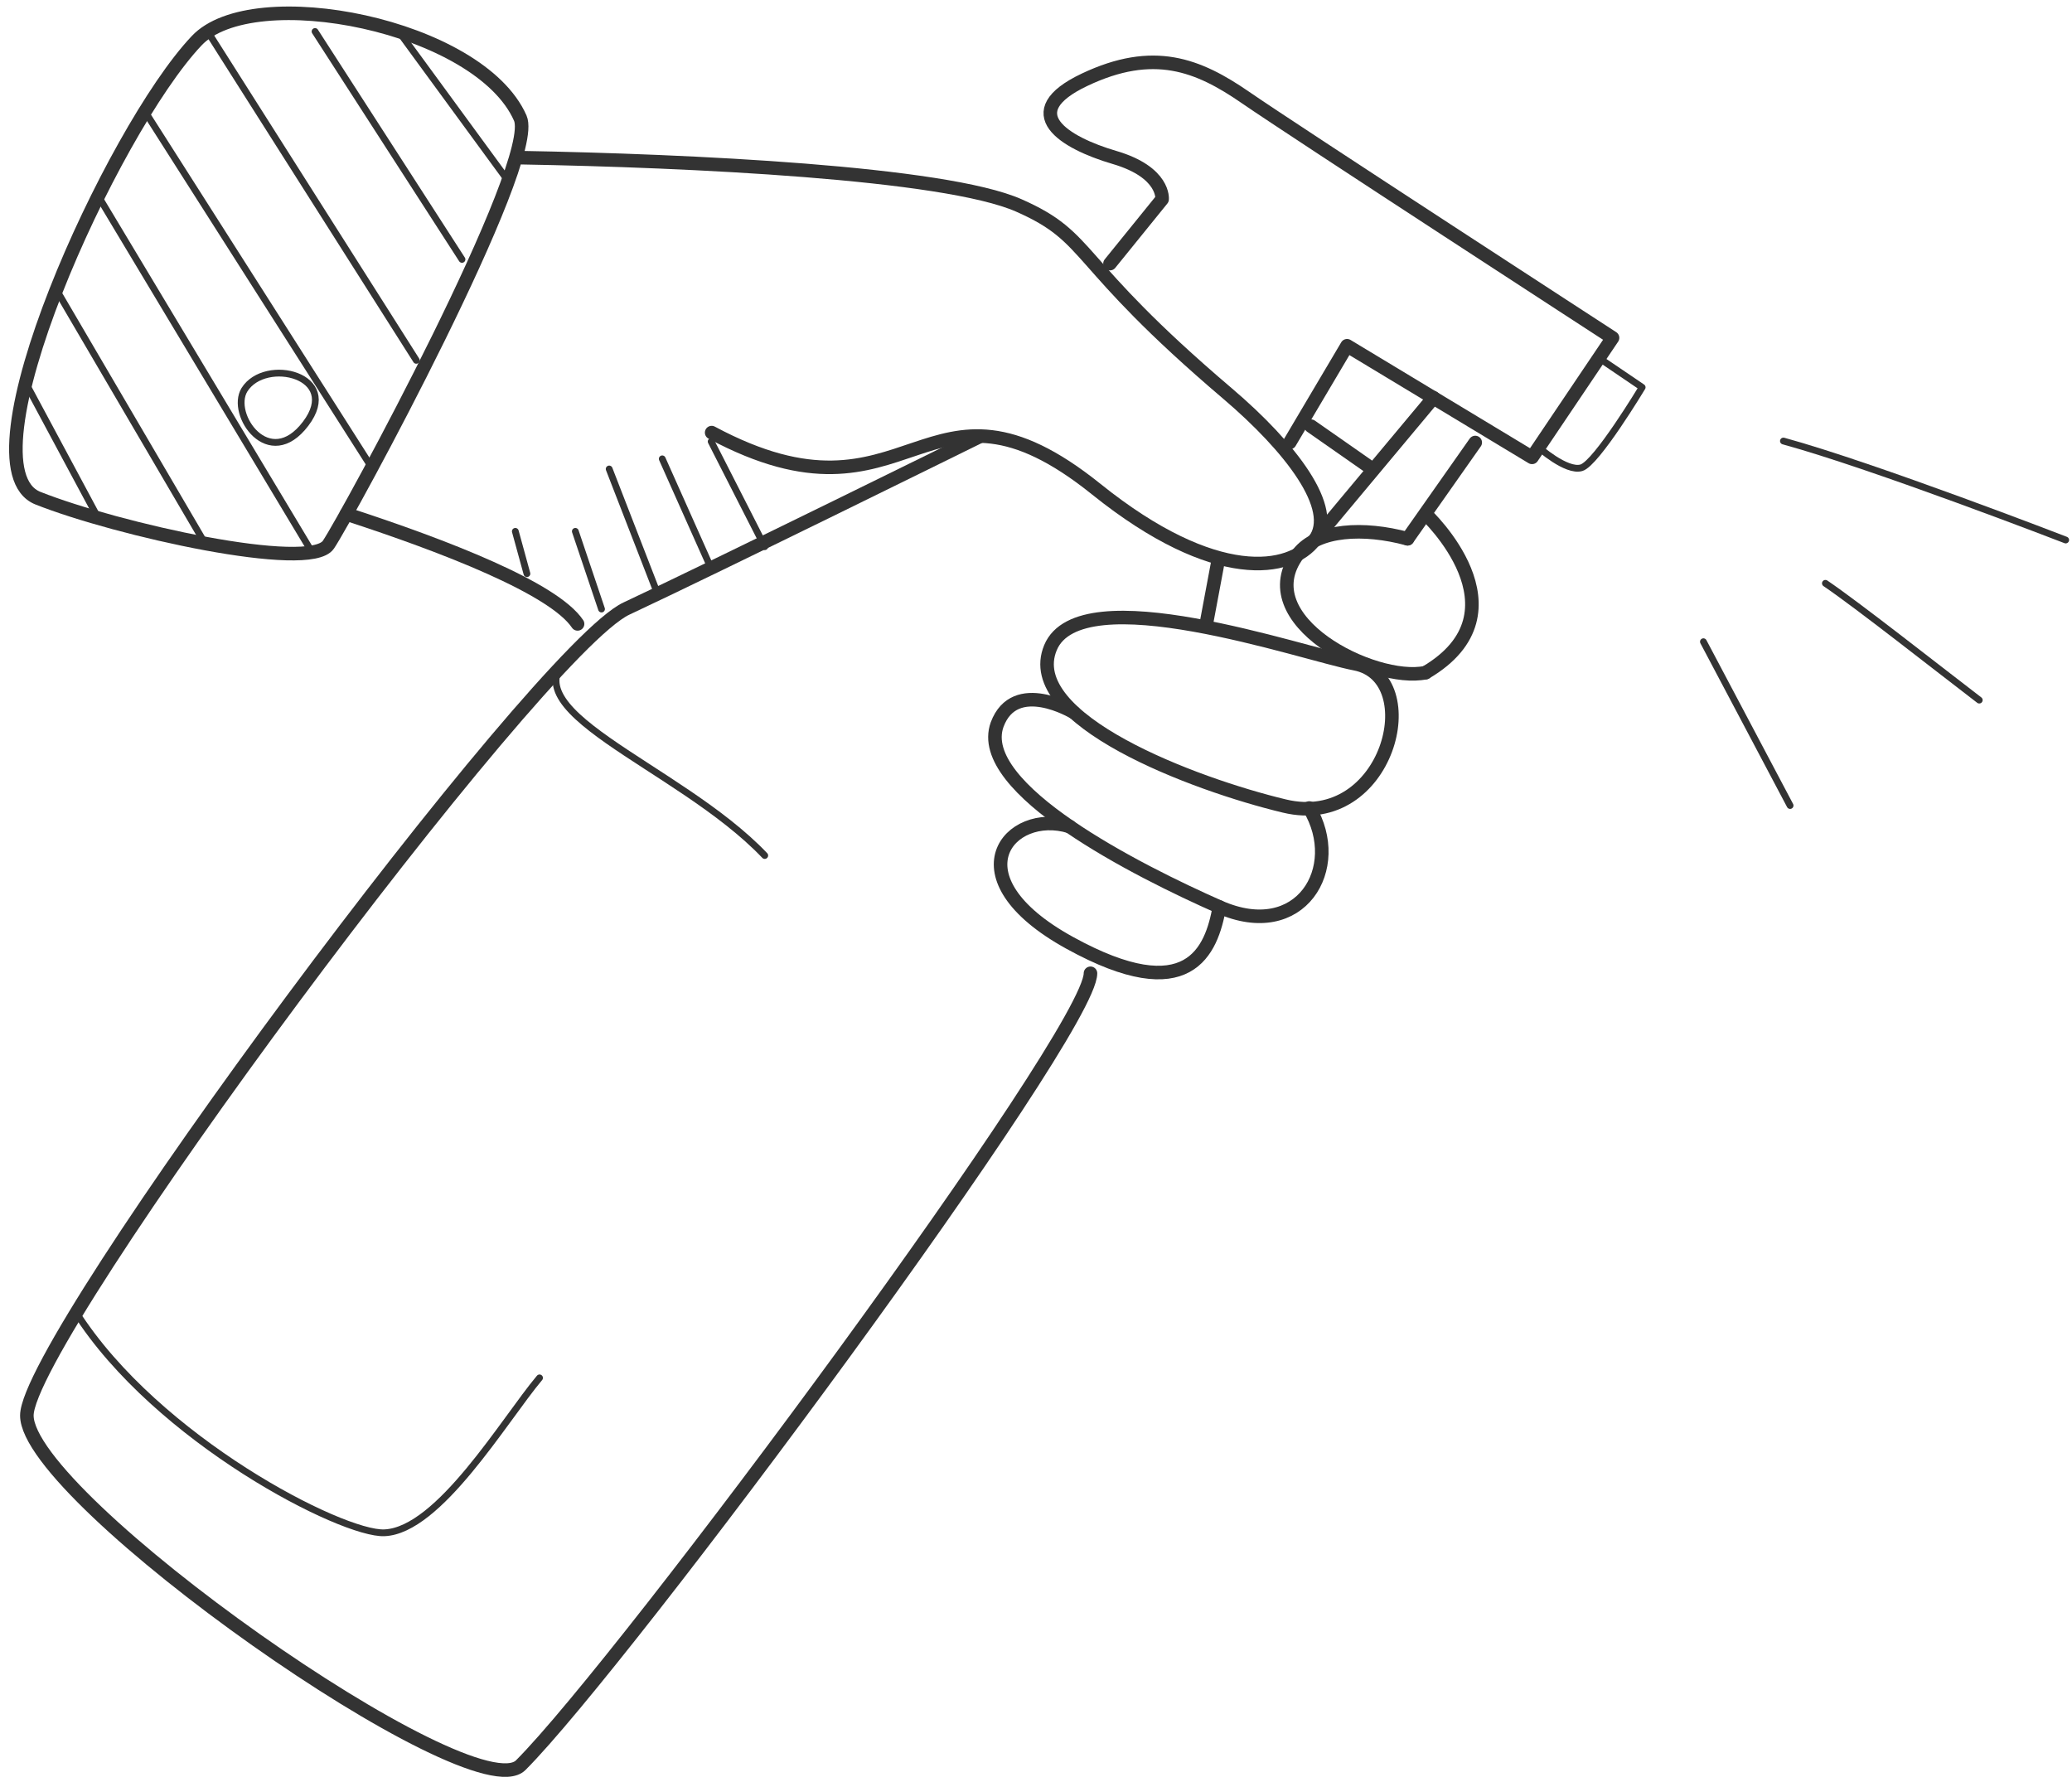<svg xmlns="http://www.w3.org/2000/svg" width="214" height="184" viewBox="0 0 214 184" fill="none">
<path d="M114.642 27.224L120.024 20.579C120.024 20.579 120.33 17.794 115.101 16.26C109.872 14.727 104.899 11.609 112.015 8.236C119.131 4.862 123.722 6.677 128.645 10.076C133.567 13.475 166.546 34.891 166.546 34.891L158.231 47.234L139.127 35.709L133.21 45.701" stroke="#333333" stroke-width="1.4" stroke-linecap="round" stroke-linejoin="round"/>
<path d="M112.627 100.519C112.627 106.704 64.421 171.668 53.786 182.299C48.863 187.257 2.774 154.826 2.774 146.188C2.774 138.164 55.469 67.168 64.702 62.849C73.935 58.53 101.124 45.113 101.124 45.113" stroke="#333333" stroke-width="1.4" stroke-linecap="round" stroke-linejoin="round"/>
<path d="M20.296 4.223C11.548 13.475 -4.266 48.206 3.922 51.451C12.109 54.697 31.978 59.118 33.916 56.256C35.855 53.394 55.749 16.771 53.734 12.197C49.5 2.588 26.112 -2.013 20.296 4.223Z" stroke="#333333" stroke-width="1.4" stroke-linecap="round" stroke-linejoin="round"/>
<path d="M53.887 16.286C71.052 16.592 97.527 17.819 105.23 21.218C112.932 24.617 110.484 26.789 126.807 40.666C133.286 46.187 138.208 52.55 135.76 55.796C133.311 59.041 125.558 60.422 113.238 50.531C95.384 36.169 94.237 55.796 73.501 44.679" stroke="#333333" stroke-width="1.4" stroke-linecap="round" stroke-linejoin="round"/>
<path d="M35.778 53.087C45.981 56.409 57.178 60.754 59.652 64.434" stroke="#333333" stroke-width="1.4" stroke-linecap="round" stroke-linejoin="round"/>
<path d="M147.238 69.468C141.907 70.593 128.95 64.025 134.077 57.201C136.066 54.646 140.861 54.416 145.376 55.642" stroke="#333333" stroke-width="1.4" stroke-linecap="round" stroke-linejoin="round"/>
<path d="M139.943 68.548C147.416 69.98 143.361 85.824 132.649 83.243C123.365 81.02 105.409 74.299 108.495 66.887C111.581 59.476 134.511 67.501 139.943 68.548Z" stroke="#333333" stroke-width="1.4" stroke-linecap="round" stroke-linejoin="round"/>
<path d="M135.224 83.448C138.923 89.632 134.332 97.376 125.94 93.67C117.549 89.965 100.613 81.429 102.985 74.835C104.822 69.903 110.918 73.583 110.918 73.583" stroke="#333333" stroke-width="1.4" stroke-linecap="round" stroke-linejoin="round"/>
<path d="M125.94 93.67C125.124 98.194 122.829 104.174 110.484 97.376C98.139 90.578 104.26 83.448 110.484 85.364" stroke="#333333" stroke-width="1.4" stroke-linecap="round" stroke-linejoin="round"/>
<path d="M152.365 45.701L145.376 55.642" stroke="#333333" stroke-width="1.4" stroke-linecap="round" stroke-linejoin="round"/>
<path d="M148.053 41.075L135.76 55.796" stroke="#333333" stroke-width="1.4" stroke-linecap="round" stroke-linejoin="round"/>
<path d="M135.403 44.014L141.55 48.308" stroke="#333333" stroke-width="1.4" stroke-linecap="round" stroke-linejoin="round"/>
<path d="M147.237 53.087C147.237 53.087 158.001 63.13 147.237 69.468" stroke="#333333" stroke-width="1.4" stroke-linecap="round" stroke-linejoin="round"/>
<path d="M165.5 37.216L169.606 40.002C169.606 40.002 164.887 47.848 163.332 48.308C161.776 48.768 158.868 46.161 158.868 46.161" stroke="#333333" stroke-width="0.7" stroke-linecap="round" stroke-linejoin="round"/>
<path d="M184.195 45.548C193.53 48.103 213.348 55.77 213.348 55.77" stroke="#333333" stroke-width="0.7" stroke-linecap="round" stroke-linejoin="round"/>
<path d="M188.531 60.243C191.847 62.492 199.881 68.829 204.421 72.305" stroke="#333333" stroke-width="0.7" stroke-linecap="round" stroke-linejoin="round"/>
<path d="M175.932 66.274L184.884 83.192" stroke="#333333" stroke-width="0.7" stroke-linecap="round" stroke-linejoin="round"/>
<path d="M41.185 3.252L52.484 18.688" stroke="#333333" stroke-width="0.7" stroke-linecap="round" stroke-linejoin="round"/>
<path d="M32.539 3.252L47.715 26.789" stroke="#333333" stroke-width="0.7" stroke-linecap="round" stroke-linejoin="round"/>
<path d="M21.444 3.252L42.997 37.216" stroke="#333333" stroke-width="0.7" stroke-linecap="round" stroke-linejoin="round"/>
<path d="M14.966 11.507L38.406 48.308" stroke="#333333" stroke-width="0.7" stroke-linecap="round" stroke-linejoin="round"/>
<path d="M10.146 20.247L32.233 57.048" stroke="#333333" stroke-width="0.7" stroke-linecap="round" stroke-linejoin="round"/>
<path d="M5.81 29.907L21.189 56.154" stroke="#333333" stroke-width="0.7" stroke-linecap="round" stroke-linejoin="round"/>
<path d="M2.646 39.542L10.145 53.521" stroke="#333333" stroke-width="0.7" stroke-linecap="round" stroke-linejoin="round"/>
<path d="M25.244 40.258C23.689 42.813 27.795 48.742 31.57 43.759C35.345 38.775 27.387 36.833 25.244 40.258Z" stroke="#333333" stroke-width="0.7" stroke-linecap="round" stroke-linejoin="round"/>
<path d="M53.224 54.876L54.422 59.246" stroke="#333333" stroke-width="0.7" stroke-linecap="round" stroke-linejoin="round"/>
<path d="M59.422 54.876L62.126 62.9" stroke="#333333" stroke-width="0.7" stroke-linecap="round" stroke-linejoin="round"/>
<path d="M62.916 48.435L67.864 61.188" stroke="#333333" stroke-width="0.7" stroke-linecap="round" stroke-linejoin="round"/>
<path d="M68.399 47.388L73.475 58.76" stroke="#333333" stroke-width="0.7" stroke-linecap="round" stroke-linejoin="round"/>
<path d="M73.45 45.599L78.985 56.46" stroke="#333333" stroke-width="0.7" stroke-linecap="round" stroke-linejoin="round"/>
<path d="M125.762 58.172L124.589 64.434" stroke="#333333" stroke-width="1.4" stroke-linecap="round" stroke-linejoin="round"/>
<path d="M78.984 88.355C69.981 78.899 51.311 73.174 59.422 67.219" stroke="#333333" stroke-width="0.7" stroke-linecap="round" stroke-linejoin="round"/>
<path d="M7.824 135.506C16.216 148.693 35.37 158.506 39.706 158.302C45.343 158.072 52.077 146.648 55.724 142.304" stroke="#333333" stroke-width="0.7" stroke-linecap="round" stroke-linejoin="round"/>
</svg>